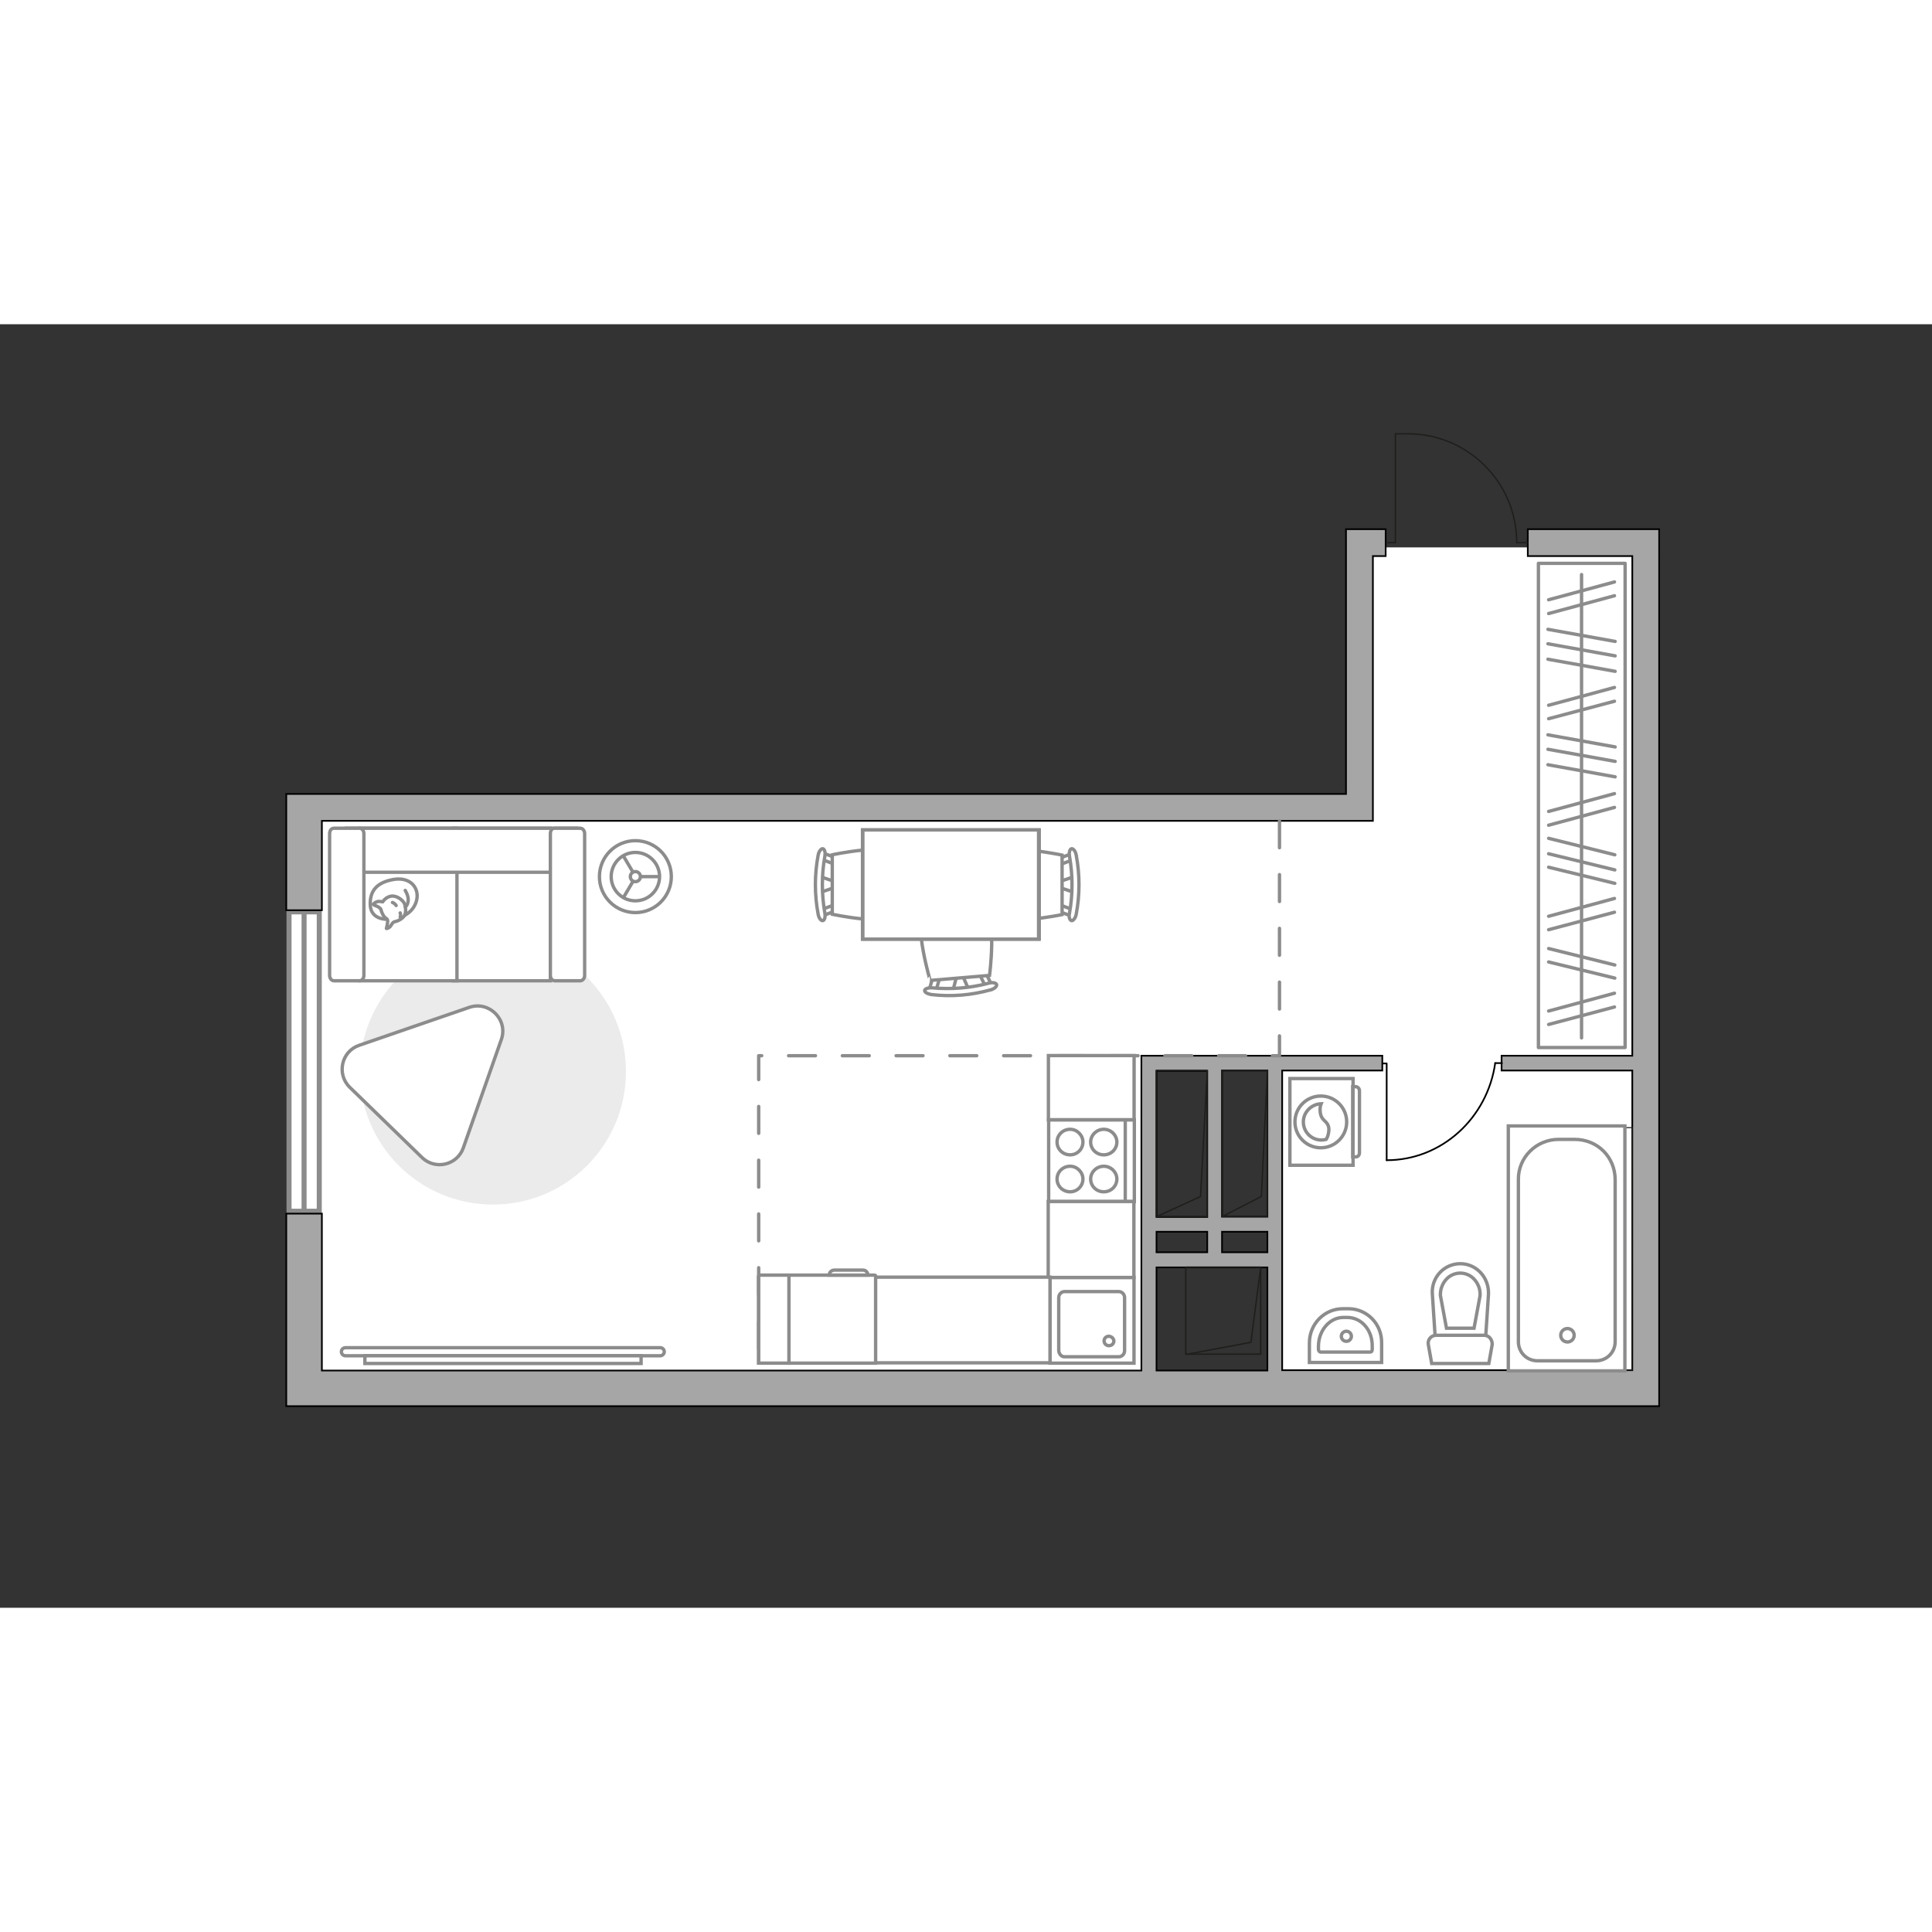 <?xml version="1.0" encoding="utf-8"?>
<!-- Generator: Adobe Illustrator 27.2.0, SVG Export Plug-In . SVG Version: 6.00 Build 0)  -->
<svg version="1.1" xmlns="http://www.w3.org/2000/svg" xmlns:xlink="http://www.w3.org/1999/xlink" x="0px" y="0px"
	 viewBox="0 0 575 382" style="enable-background:new 0 0 575 382;" xml:space="preserve" width="200" height="200">
<rect x="0" y="0" width="575" height="382" fill="#333333" stroke="none"/>
<style type="text/css">
	.st0{fill:#FFFFFF;}
	.st1{fill:#FFFFFF;stroke:#8C8C8C;stroke-width:1.5;stroke-linecap:round;stroke-miterlimit:10;}
	.st2{fill:#A6A6A6;stroke:#000000;stroke-width:0.5;stroke-miterlimit:10;}
	.st3{fill:none;stroke:#1E1E1C;stroke-width:0.4;stroke-miterlimit:10;}
	.st4{fill:none;stroke:#1E1E1C;stroke-width:0.4;stroke-linecap:round;stroke-linejoin:round;stroke-miterlimit:10;}
	.st5{fill:none;stroke:#8C8C8C;stroke-linecap:round;stroke-linejoin:round;stroke-miterlimit:10;stroke-dasharray:8;}
	.st6{fill:none;stroke:#1E1E1C;stroke-width:0.3;stroke-linecap:round;stroke-linejoin:round;stroke-miterlimit:10;}
	.st7{fill:#FFFFFF;stroke:#8C8C8C;stroke-miterlimit:10;}
	.st8{fill:none;stroke:#000000;stroke-width:0.5;stroke-linecap:round;stroke-linejoin:round;stroke-miterlimit:10;}
	.st9{fill-rule:evenodd;clip-rule:evenodd;fill:#FFFFFF;fill-opacity:0.1;stroke:#8C8C8C;stroke-miterlimit:10;}
	.st10{fill:none;stroke:#8C8C8C;stroke-linecap:round;stroke-linejoin:round;stroke-miterlimit:10;}
	.st11{fill:#EBEBEB;}
	.st12{fill:#FFFFFF;stroke:#8C8C8C;stroke-linecap:round;stroke-linejoin:round;stroke-miterlimit:10;}
</style>
<g id="bg_1_">
	<polygon class="st0" points="342.3,221.4 379.9,221.4 379.9,316.3 490,316.3 490,145.2 91,145.2 91,316.3 342.3,316.3 	"/>
	
		<rect x="380.9" y="90.6" transform="matrix(-1.836970e-16 1 -1 -1.836970e-16 583.215 -314.486)" class="st0" width="136" height="87.4"/>
</g>
<g id="windows_1_">
	<g>
		
			<rect x="45.9" y="215" transform="matrix(-7.176767e-07 1 -1 -7.176767e-07 310.021 128.985)" class="st1" width="89.1" height="9"/>
		<line class="st1" x1="90.5" y1="174.9" x2="90.5" y2="264.1"/>
	</g>
</g>
<g id="plan">
	<g>
		<path class="st2" d="M493.1,61h-7.3h-31.1v8h31.1v148.7h-38.9v4.4h38.9v89.2H381.6v-89.2h29.8v-4.4h-71.7v1.8v2.7v89.2H95.8v-46.7
			H85.2V322h4.3h6.3h398v-7.1v-3.5V61H493.1z M344.2,270.1h15.1v6.1h-15.1V270.1z M363.7,270.1h13.5v6.1h-13.5V270.1z M377.2,265.6
			h-13.5v-43.5h13.5V265.6z M359.3,222.2v43.5h-15.1v-43.5H359.3z M344.2,280.7h33v30.7h-33V280.7z"/>
		<polygon class="st2" points="95.8,147.8 408.6,147.8 408.6,143.8 408.6,139.8 408.6,69 412.4,69 412.4,61 408.6,61 401.2,61 
			400.6,61 400.6,139.8 95.8,139.8 89.5,139.8 85.2,139.8 85.2,174.4 95.8,174.4 		"/>
	</g>
	<path class="st3" d="M412.4,65h2.9l0-32.4h3.7c17.9,0,32.4,14.5,32.4,32.4v0h3.4"/>
	<g>
		<polyline class="st4" points="377.2,222.2 375.4,259.6 363.7,265.6 		"/>
		
			<rect x="363.7" y="222.2" transform="matrix(-1 1.436253e-06 -1.436253e-06 -1 740.866 487.784)" class="st4" width="13.5" height="43.5"/>
	</g>
	<g>
		<polyline class="st4" points="359.3,222.2 357.3,259.6 344.2,265.6 		"/>
		
			<rect x="344.2" y="222.2" transform="matrix(-1 1.280535e-06 -1.280535e-06 -1 703.429 487.785)" class="st4" width="15.1" height="43.5"/>
	</g>
	<g>
		<polyline class="st4" points="375.2,280.7 372.3,303 353,306.6 		"/>
		
			<rect x="353" y="280.7" transform="matrix(-1 5.177555e-07 -5.177555e-07 -1 728.198 587.222)" class="st4" width="22.3" height="25.9"/>
	</g>
	<polyline class="st5" points="380.8,147.8 380.8,217.7 225.8,217.7 225.8,311.3 	"/>
	<g>
		<polyline class="st6" points="454.9,239.1 454.9,311.3 485.7,311.3 485.8,239.1 454.9,239.1 		"/>
		<path class="st6" d="M472.4,242.6h-4.2c-5.9,0-10.7,4.6-10.7,10.3l0,51c0,2.7,2.3,4.9,5.1,4.9h15.5c2.8,0,5-2.2,5-4.9l0-51
			C483.1,247.2,478.3,242.6,472.4,242.6z"/>
		<path class="st6" d="M472.3,301.9c0-1.1-0.9-1.9-2-1.9c-1.1,0-2,0.9-2,1.9c0,1,0.9,1.9,2,1.9C471.4,303.8,472.3,303,472.3,301.9z"
			/>
	</g>
	<g>
		<path id="Vector_134_00000013899766139942632950000008401269461945917617_" class="st7" d="M401.3,293h-1.6c-5.5,0-10,4.5-10,10.2
			v5.8h21.5v-5.8C411.3,297.5,406.8,293,401.3,293z"/>
		<path id="Vector_133_00000000195050837897697440000010735823231927547274_" class="st7" d="M401,295.6h-1.2
			c-4.1,0-7.4,3.9-7.4,8.6v0.9c0,0.4,0.3,0.8,0.6,0.8l14.8,0c0.4,0,0.6-0.3,0.6-0.8v-0.9C408.5,299.4,405.2,295.6,401,295.6z"/>
		<circle class="st7" cx="400.7" cy="301.2" r="1.5"/>
	</g>
	<g>
		<path id="wc_00000103257638889851658540000006704090831144641162_" class="st7" d="M440.4,289.1"/>
		<g id="Group_26_00000065792701027522649910000008814429804940925089_">
			<path id="Vector_130_00000046318681071045511830000009755326127886841531_" class="st7" d="M441.7,300.9h-14.3
				c-1.4,0-2.6,1.3-2.3,2.8l1,5.6h17l1-5.6C444.2,302.3,443.2,300.9,441.7,300.9z"/>
			<path id="Vector_131_00000129923048076406477490000009978447299311194258_" class="st7" d="M434.6,279.6c-4.8,0-8.7,4.1-8.3,9.1
				l0.8,12.2l15.1,0l0.8-12.2C443.2,283.7,439.4,279.6,434.6,279.6z"/>
			<path id="Vector_132_00000177455790922578504050000001931455872281498240_" class="st7" d="M430.5,298.8l-1.8-9.7
				c-0.1-1.7,0.5-3.4,1.6-4.7c1.1-1.3,2.7-2,4.3-2s3.2,0.7,4.3,2c1.1,1.3,1.7,2.9,1.6,4.7l-1.8,9.7H430.5z"/>
		</g>
	</g>
	<g>
		<g>
			<path id="Vector_135_00000056426267609006888940000016220689863993787521_" class="st7" d="M483.6,238.6v72.9h-34.7v-72.9H483.6z
				"/>
			<path id="Vector_136_00000009582537378372263890000017730266869885191064_" class="st7" d="M463.9,242.6h4.7
				c7,0,12.1,5.4,12.1,12v48.2c0,3.2-2.5,5.7-5.7,5.7h-17.4c-3.2,0-5.7-2.5-5.7-5.7v-48.2C451.8,248,457.2,242.6,463.9,242.6z"/>
		</g>
		<circle class="st7" cx="466.5" cy="300.9" r="2"/>
	</g>
	<g>
		<g id="Group_27_00000003801514682711563480000011598866365828628391_">
			<path id="Vector_140_00000103230490189782601680000017628699071352440467_" class="st7" d="M337.5,283.7l-25,0l0,25.5l25,0V283.7
				z"/>
		</g>
		<path id="Vector_141_00000082362391462172908410000006761014911997701548_" class="st7" d="M316.8,307.3l16.2,0
			c0.9,0,1.7-0.8,1.7-1.8v-15.8c0-1-0.8-1.8-1.7-1.8h-16.2c-0.9,0-1.7,0.8-1.7,1.8l0,15.8C315.2,306.5,315.9,307.3,316.8,307.3z"/>
		<path id="Vector_139_00000143585032979924863780000007544909252054516131_" class="st7" d="M330,301.2c0.8,0,1.5,0.7,1.5,1.4
			c0,0.8-0.6,1.4-1.5,1.4c-0.8,0-1.4-0.7-1.4-1.4C328.6,301.8,329.2,301.2,330,301.2z"/>
	</g>
	<g>
		<path id="Vector_142_00000072958614114235179460000013944643006087752119_" class="st7" d="M312.1,236.8l0,24.3h25.5v-24.3
			L312.1,236.8z"/>
		<g id="Group_28_00000018205256356885787750000010021049875256954772_">
			<g id="Group_29_00000034085850784548529710000003111874412266562707_">
				<path id="Vector_143_00000052805809701210386940000013365082803507807162_" class="st7" d="M322.3,254.4c0-2-1.7-3.8-3.8-3.8
					c-2.2,0-3.9,1.7-3.9,3.8c0,2.1,1.7,3.8,3.9,3.8C320.6,258.2,322.3,256.5,322.3,254.4z"/>
				<path id="Vector_144_00000146472731043391777440000016492465912280842401_" class="st7" d="M332.4,254.4c0-2-1.7-3.8-3.9-3.8
					c-2.1,0-3.9,1.7-3.9,3.8c0,2.1,1.7,3.8,3.9,3.8C330.7,258.2,332.4,256.5,332.4,254.4z"/>
			</g>
			<g id="Group_30_00000027569337033075113930000017969530347484205500_">
				<path id="Vector_145_00000070815564151284988660000006628345461072800161_" class="st7" d="M322.3,243.4c0-2-1.7-3.8-3.8-3.8
					c-2.2,0-3.9,1.7-3.9,3.8c0,2.1,1.7,3.8,3.9,3.8C320.6,247.2,322.3,245.5,322.3,243.4z"/>
				<path id="Vector_146_00000045602677082910214640000004453862615332371368_" class="st7" d="M332.4,243.4c0-2-1.7-3.8-3.9-3.8
					c-2.1,0-3.9,1.7-3.9,3.8c0,2.1,1.7,3.8,3.9,3.8C330.7,247.2,332.4,245.5,332.4,243.4z"/>
			</g>
		</g>
		<path id="Vector_147_00000143599157752363462420000004225414173541828237_" class="st7" d="M334.9,261.1l0-24"/>
	</g>
</g>
<g id="furniture_1_">
	<g id="Group_34_00000146478942103022344980000017294418612962782647_">
		<path id="Vector_158_00000046339363473092330030000004055716750875286168_" class="st8" d="M412.7,248.8v-28.8h-1.2"/>
		<path id="Vector_159_00000054225043457125900850000011438004976772439439_" class="st8" d="M447,219.9h-2"/>
		<path id="Vector_160_00000041996260807163632580000003658359894251934889_" class="st8" d="M445,219.9
			c-2.3,16.3-15.9,28.9-32.3,28.9"/>
	</g>
	<g>
		<g>
			<path class="st7" d="M402.7,250.3v-25.8h-18.8l0,25.8L402.7,250.3z"/>
			<path class="st9" d="M404.6,246.6l0-18.5c0-0.7-0.6-1.2-1.2-1.2h-0.8v20.9h0.8C404.1,247.9,404.6,247.3,404.6,246.6z"/>
		</g>
		<g>
			<circle class="st7" cx="393.1" cy="237.4" r="7.7"/>
			<path class="st7" d="M395.5,239.5c-0.2-2.7-2.4-2.1-2.6-5.3c-0.1-1,0.1-1.7,0.3-2.2c-2.9,0.1-5.3,2.5-5.3,5.4
				c0,3,2.4,5.4,5.4,5.4c0.5,0,0.9-0.1,1.4-0.2C395.1,242,395.5,240.9,395.5,239.5z"/>
		</g>
	</g>
	
		<rect x="398.7" y="130.4" transform="matrix(2.760287e-11 -1 1 2.760287e-11 327.464 613.961)" class="st10" width="144.1" height="25.8"/>
	<line class="st10" x1="480.7" y1="134.7" x2="460.7" y2="131.1"/>
	<line class="st10" x1="480.7" y1="130.1" x2="460.7" y2="126.5"/>
	<line class="st10" x1="480.7" y1="125.8" x2="460.7" y2="122.2"/>
	<line class="st10" x1="480.5" y1="143.8" x2="460.9" y2="149.1"/>
	<line class="st10" x1="480.5" y1="139.7" x2="460.9" y2="145"/>
	<line class="st10" x1="480.5" y1="175" x2="460.9" y2="180.2"/>
	<line class="st10" x1="480.5" y1="170.9" x2="460.9" y2="176.2"/>
	<line class="st10" x1="480.5" y1="112.2" x2="460.9" y2="117.4"/>
	<line class="st10" x1="480.5" y1="108.1" x2="460.9" y2="113.4"/>
	<line class="st10" x1="480.7" y1="103.3" x2="460.7" y2="99.7"/>
	<line class="st10" x1="480.7" y1="98.7" x2="460.7" y2="95.1"/>
	<line class="st10" x1="480.7" y1="94.4" x2="460.7" y2="90.8"/>
	<line class="st10" x1="480.5" y1="80.8" x2="460.9" y2="86.1"/>
	<line class="st10" x1="480.5" y1="76.7" x2="460.9" y2="82"/>
	<line class="st10" x1="480.6" y1="166.4" x2="460.9" y2="161.6"/>
	<line class="st10" x1="480.6" y1="157.9" x2="460.9" y2="153"/>
	<line class="st10" x1="480.6" y1="162.4" x2="460.9" y2="157.6"/>
	<line class="st10" x1="480.5" y1="203.2" x2="460.9" y2="208.4"/>
	<line class="st10" x1="480.5" y1="199.1" x2="460.9" y2="204.4"/>
	<line class="st10" x1="480.6" y1="194.6" x2="460.9" y2="189.8"/>
	<line class="st10" x1="480.6" y1="190.7" x2="460.9" y2="185.8"/>
	<line class="st10" x1="470.7" y1="212.4" x2="470.7" y2="74.5"/>
	<g>
		<g id="Group_2_00000124883066566319383850000003355907505957069455_">
			<g id="Group_3_00000166641309676449283550000000441186701434649532_">
				<path id="Vector_10_00000025433873868011581020000011099755880190450583_" class="st7" d="M244.1,164.4l5,1.7v1.3l-5,1.7V164.4z
					"/>
			</g>
			<g id="Group_4_00000161619169680488898850000010176878890774338494_">
				<path id="Vector_11_00000027605214439183414270000017028768411429235898_" class="st7" d="M248.9,173.8c0,0.4-0.2,0.8-0.5,0.9
					l-4,1.5c-0.4,0.1-0.7-0.1-0.8-0.7c-0.1-0.5,0.1-1.1,0.4-1.1l4-1.5c0.4-0.1,0.7,0.1,0.8,0.7C248.9,173.7,248.9,173.7,248.9,173.8
					z"/>
			</g>
			<g id="Group_5_00000094604848434346611030000017307714769222065069_">
				<path id="Vector_12_00000039842640080148114150000004039657388127536260_" class="st7" d="M248.9,159.7c0,0.1,0,0.1,0,0.2
					c-0.1,0.5-0.4,0.8-0.8,0.7l-4-1.5c-0.4-0.1-0.6-0.7-0.4-1.2c0.1-0.5,0.4-0.8,0.8-0.7l4,1.5C248.7,158.9,248.9,159.3,248.9,159.7
					z"/>
			</g>
			<path id="Vector_13_00000003067352223094964110000005575848033589163426_" class="st7" d="M268.5,157.9c3.1,3.1,3.1,14.6,0,17.7
				c-3.7,3.7-20.8,0-20.8,0v-17.7C247.7,157.9,264.8,154.2,268.5,157.9z"/>
			<path id="Vector_14_00000117656771755081392610000018015560162066154130_" class="st7" d="M245.5,158.3c-1,5.6-1,11.3,0,17
				c0.2,1.1-0.1,2.1-0.6,2.2c-0.5,0.1-1.2-0.7-1.4-1.9c-1.1-5.8-1.1-11.8,0-17.6c0.2-1.1,0.9-2,1.4-1.9
				C245.4,156.2,245.7,157.2,245.5,158.3z"/>
		</g>
		<g id="Group_2_00000008131996762596559970000008456630952845982140_">
			<g id="Group_3_00000014607609075341277260000007762494946960323261_">
				<path id="Vector_10_00000162315363377343296620000010923571129420444814_" class="st7" d="M319.7,169.1l-5-1.7v-1.3l5-1.7V169.1
					z"/>
			</g>
			<g id="Group_4_00000164502233218430136870000006317472863316306329_">
				<path id="Vector_11_00000012450465696364758560000000657958724169666219_" class="st7" d="M314.9,159.8c0-0.4,0.2-0.8,0.5-0.9
					l4-1.5c0.4-0.1,0.7,0.1,0.8,0.7c0.1,0.5-0.1,1.1-0.4,1.1l-4,1.5c-0.4,0.1-0.7-0.1-0.8-0.7C314.9,159.9,314.9,159.9,314.9,159.8z
					"/>
			</g>
			<g id="Group_5_00000183213940828792921800000016562321084237953422_">
				<path id="Vector_12_00000026122726455869126410000002400884534573733254_" class="st7" d="M314.9,173.8c0-0.1,0-0.1,0-0.2
					c0.1-0.5,0.4-0.8,0.8-0.7l4,1.5c0.4,0.1,0.6,0.7,0.4,1.2c-0.1,0.5-0.4,0.8-0.8,0.7l-4-1.5C315.1,174.7,314.9,174.3,314.9,173.8z
					"/>
			</g>
			<path id="Vector_13_00000170976671133937983570000003259232209135240876_" class="st7" d="M295.3,175.7c-3.1-3.1-3.1-14.6,0-17.7
				c3.7-3.7,20.8,0,20.8,0v17.7C316.1,175.7,299,179.3,295.3,175.7z"/>
			<path id="Vector_14_00000005948658008668581270000006482959633821649315_" class="st7" d="M318.3,175.3c1-5.6,1-11.3,0-17
				c-0.2-1.1,0.1-2.1,0.6-2.2c0.5-0.1,1.2,0.7,1.4,1.9c1.1,5.8,1.1,11.8,0,17.6c-0.2,1.1-0.9,2-1.4,1.9
				C318.4,177.4,318,176.4,318.3,175.3z"/>
		</g>
		<g id="Group_2_00000016774761074164979930000007740514241103817891_">
			<g id="Group_3_00000176738416211036956260000003700579615921963193_">
				<path id="Vector_10_00000098925829075999857040000005809866586337327805_" class="st7" d="M283.6,198.4l1.3-5.1l1.3-0.1l2.1,4.8
					L283.6,198.4z"/>
			</g>
			<g id="Group_4_00000133498228773045798350000018057254106489634748_">
				<path id="Vector_11_00000053541709670150872520000015498009093855976105_" class="st7" d="M292.6,192.8c0.4,0,0.9,0.2,0.9,0.5
					l1.9,3.9c0.2,0.4-0.1,0.8-0.6,0.9c-0.5,0.1-1.1-0.1-1.2-0.4l-1.9-3.9c-0.2-0.4,0.1-0.8,0.6-0.9
					C292.5,192.8,292.5,192.8,292.6,192.8z"/>
			</g>
			<g id="Group_5_00000003097144542155909520000009903141007757835684_">
				<path id="Vector_12_00000029756189475415110700000006472063471731097520_" class="st7" d="M278.6,194c0.1,0,0.1,0,0.2,0
					c0.6,0.1,0.9,0.4,0.8,0.8l-1.2,4.1c-0.1,0.4-0.6,0.7-1.2,0.5c-0.6-0.1-0.9-0.4-0.8-0.8l1.2-4.1C277.8,194.3,278.1,194,278.6,194
					z"/>
			</g>
			<path id="Vector_13_00000003786312339024835170000003954550239832546996_" class="st7" d="M275.1,174.6
				c2.9-3.4,14.3-4.3,17.7-1.5c4,3.4,1.7,20.7,1.7,20.7l-17.7,1.5C276.9,195.3,271.8,178.6,275.1,174.6z"/>
			<path id="Vector_14_00000106128522539046053360000009312985811879749781_" class="st7" d="M277.4,197.5
				c5.6,0.5,11.4,0.1,16.9-1.4c1.1-0.3,2.1-0.1,2.3,0.4c0.2,0.5-0.6,1.3-1.8,1.6c-5.7,1.6-11.7,2.1-17.6,1.4c-1.2-0.2-2.1-0.7-2-1.3
				C275.3,197.8,276.3,197.4,277.4,197.5z"/>
		</g>
		<g>
			<path id="Vector_35_00000155132514442416355610000015652919911137939631_" class="st7" d="M309.3,150.5V183h-52.6v-26.3v-6.2
				H309.3z"/>
			<path class="st7" d="M309.1,183v-32.5h-52.3V183H309.1z"/>
		</g>
	</g>
	<g>
		<circle class="st7" cx="189.1" cy="164.4" r="10.7"/>
		<circle class="st7" cx="189.1" cy="164.4" r="7.2"/>
		<circle class="st7" cx="189.1" cy="164.4" r="1.5"/>
		<path class="st7" d="M189.1,164.4"/>
		<line class="st7" x1="190.5" y1="164.4" x2="196.2" y2="164.4"/>
		<line class="st7" x1="188.4" y1="165.8" x2="185.5" y2="170.7"/>
		<line class="st7" x1="188.4" y1="163.1" x2="185.5" y2="158.2"/>
	</g>
	<g>
		<path class="st7" d="M102.8,307c-0.7,0-1.2-0.6-1.2-1.2c0-0.7,0.6-1.2,1.2-1.2l93.7,0c0.7,0,1.2,0.6,1.2,1.2
			c0,0.7-0.6,1.2-1.2,1.2L102.8,307z"/>
		<rect x="108.6" y="307" class="st7" width="82.2" height="2.3"/>
	</g>
	<path id="Vector_00000125601382422481034720000017789554573034223770_" class="st11" d="M186.3,222.4c0-21.9-17.7-39.6-39.6-39.6
		c-21.9,0-39.6,17.7-39.6,39.6s17.7,39.6,39.6,39.6C168.6,262,186.3,244.3,186.3,222.4z"/>
	<path class="st12" d="M104.1,227.1l21.5,20.9c3.9,3.8,10.5,2.3,12.3-2.9l11.3-32.2c2.1-5.9-3.6-11.6-9.5-9.6l-32.8,11.3
		C101.6,216.4,100.1,223.2,104.1,227.1z"/>
	<g>
		<path id="Vector_55_00000002374192230583927290000000033025281567014305_" class="st7" d="M163.8,150h-28.8v45.4h28.8V150z"/>
		<path id="Vector_56_00000163785429311987918000000016009178153812602249_" class="st7" d="M136,150h-28.8v45.4H136V150z"/>
		<path id="Vector_57_00000175314895018316248270000017177333958447489716_" class="st7" d="M168.8,163.1l2.7-13.1h-68.4v13.1H168.8
			z"/>
		<path id="Vector_58_00000169550424882590766480000014927706858495832748_" class="st7" d="M163.8,151.6v42.2
			c0,0.9,0.6,1.6,1.3,1.6h7.6c0.7,0,1.3-0.7,1.3-1.6v-42.2c0-0.9-0.6-1.6-1.3-1.6H165C164.3,150,163.8,150.7,163.8,151.6z"/>
		<path id="Vector_59_00000166650894319199582890000001762609007467367079_" class="st7" d="M98.1,151.6v42.2c0,0.9,0.6,1.6,1.3,1.6
			h7.6c0.7,0,1.3-0.7,1.3-1.6v-42.2c0-0.9-0.6-1.6-1.3-1.6h-7.6C98.6,150,98.1,150.7,98.1,151.6z"/>
		<g>
			<path class="st12" d="M115.2,177.1c0,0-4.8,0.2-5-4.2c-0.2-4.4,2.1-6.9,7.2-7.7c5-0.7,7.4,2.8,6.6,6.2
				C123.2,174.8,120,177.1,115.2,177.1z"/>
			<path class="st12" d="M113.3,174c0,0-0.5-0.6-1.4-0.9c-0.9-0.3-0.8-0.5-0.8-0.5s0.8-1,2.1-0.8c0.7,0.1,0.7,0.1,0.7,0.1
				s0.9-1.5,2.6-1.7c1.7-0.2,3.5,1.3,3.9,2.3c0.4,1.1,0.5,2.7-0.1,3.6c-0.6,0.9-2,1.6-2.8,1.7c-0.9,0.2-1,1.4-1.8,1.8
				c-0.7,0.4-0.7,0.2-0.7,0.2s0.6-2.2,0.3-2.6C115.1,176.7,114.1,176.9,113.3,174z"/>
			<path class="st12" d="M117.9,173c0,0-0.3-0.6-1.1-0.9"/>
			<path class="st12" d="M119.1,175.2c0,0,0.3,0.7,0,1.2"/>
			<path class="st10" d="M120.6,173.4c0,0,0.7-0.2,0.9-1.9c0.1-1.4-0.9-3-0.9-3"/>
		</g>
	</g>
	
		<rect x="315.2" y="214.5" transform="matrix(-1.836970e-16 1 -1 -1.836970e-16 552.03 -97.543)" class="st7" width="19.1" height="25.5"/>
	
		<rect x="313.5" y="259.7" transform="matrix(-1.836970e-16 1 -1 -1.836970e-16 597.171 -52.403)" class="st7" width="22.6" height="25.5"/>
	
		<rect x="225.8" y="283.7" transform="matrix(-1 -1.224647e-16 1.224647e-16 -1 538.302 592.806)" class="st7" width="86.7" height="25.5"/>
	<g>
		<path id="Vector_8_00000138566438321101182410000007327098030403628685_" class="st7" d="M260.4,283l-25.4,0
			c-0.1,0-0.2,0.1-0.2,0.2v26l25.8,0v-26C260.6,283.1,260.5,283,260.4,283z"/>
		<path id="Vector_8_00000154424528812369774700000006194997751001605009_" class="st7" d="M234.7,283h-8.8c0,0-0.1,0.1-0.1,0.2v26
			h9v-26C234.8,283.1,234.7,283,234.7,283z"/>
		<path id="Vector_9_00000112610226072615374030000000564216156259570349_" class="st7" d="M246.8,283h11.5c0-0.9-0.7-1.5-1.5-1.5
			h-8.4C247.5,281.5,246.8,282.1,246.8,283z"/>
	</g>
</g>
<g id="points">
	<path id="kitchen" class="st2" d="M274,250.3"/>
	<path id="wc_x5F_bedroom" class="st2" d="M418.4,264.1"/>
	<path id="hallway" class="st2" d="M425.1,180.2"/>
	<path id="bedroom" class="st2" d="M171.5,245.2"/>
</g>
</svg>
